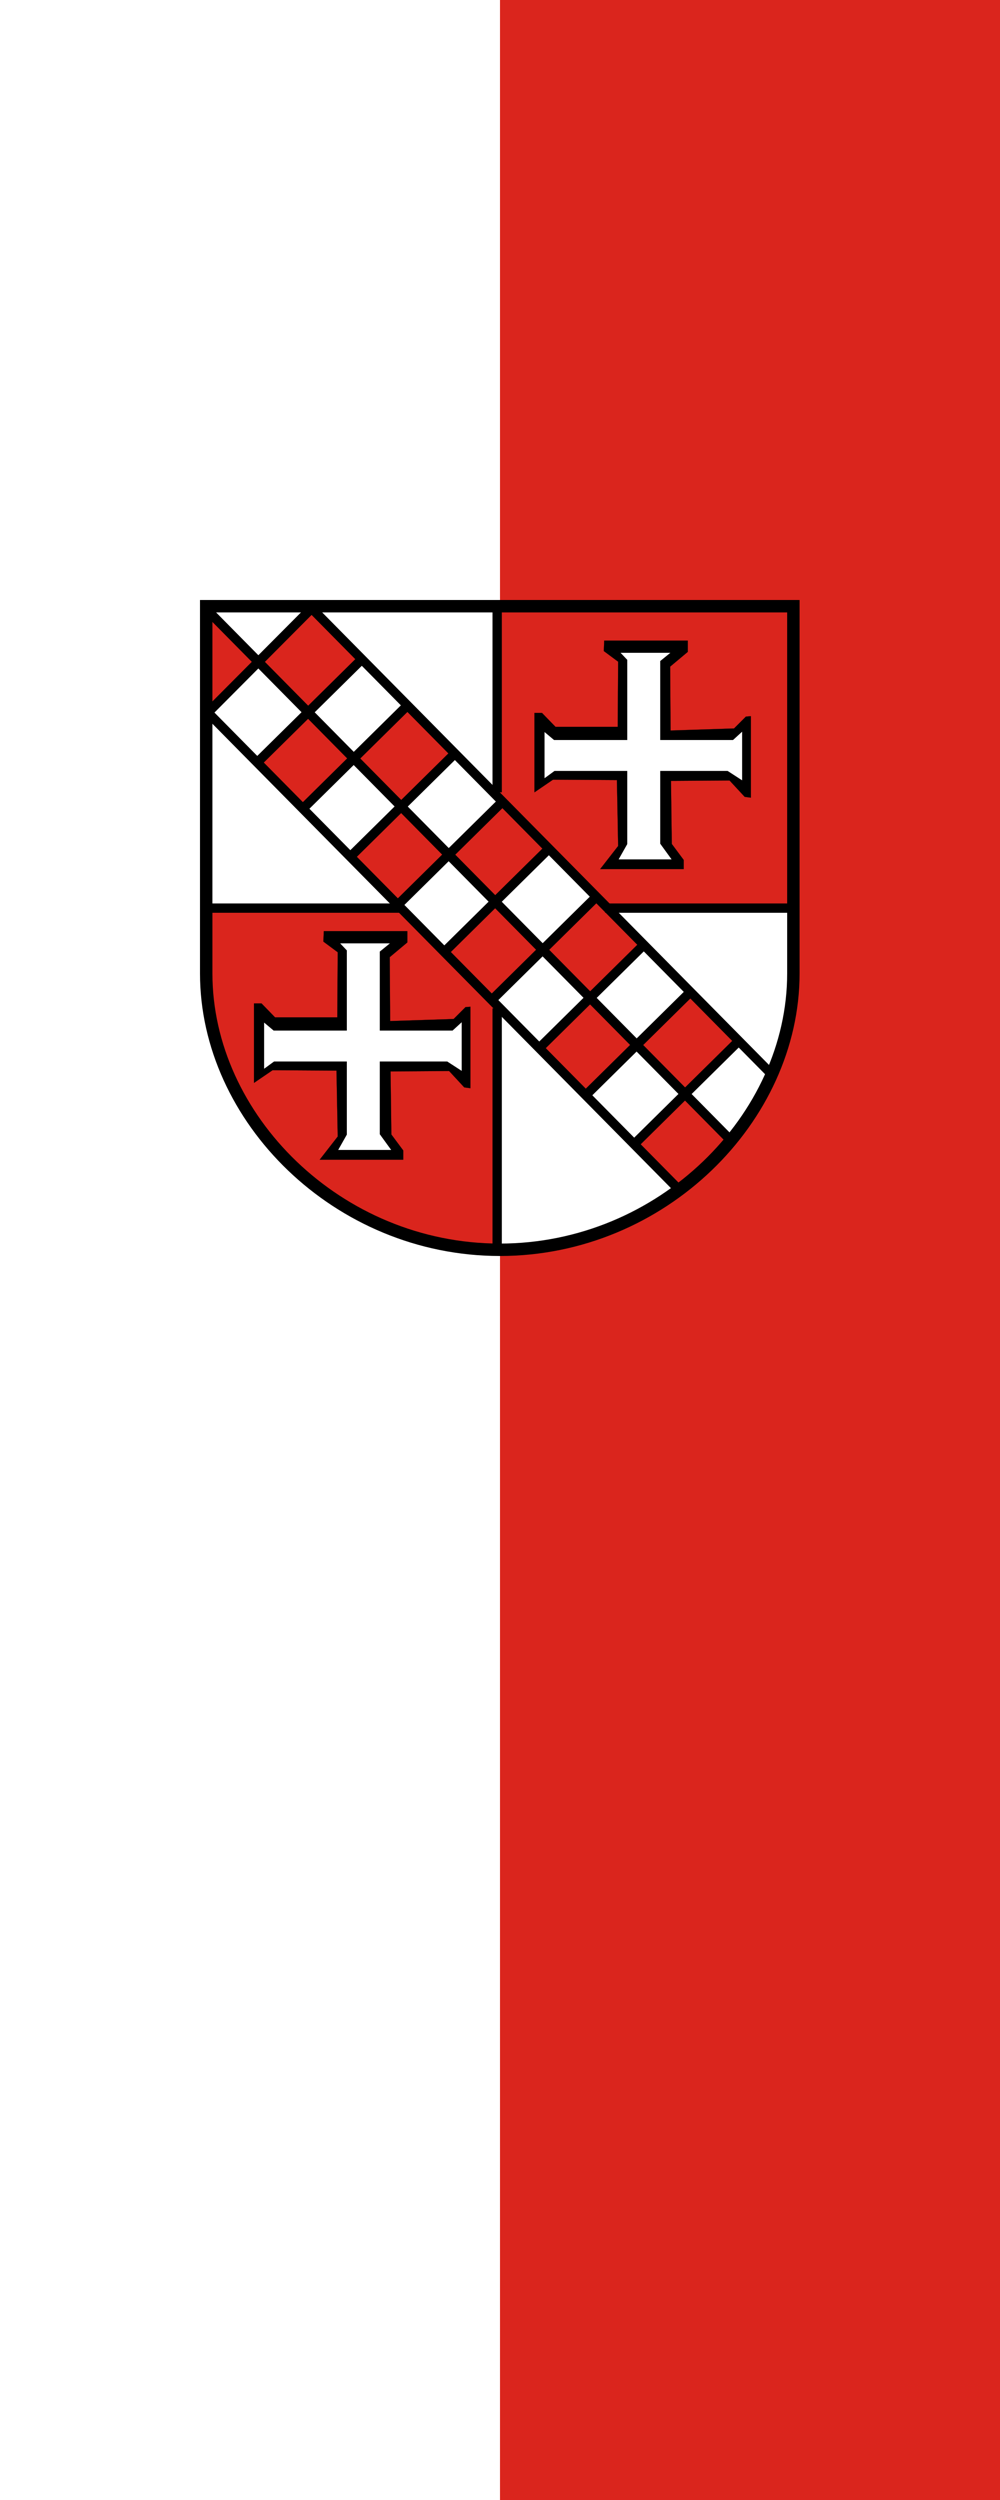 <?xml version="1.0" encoding="UTF-8" standalone="no"?>
<!-- Created with Inkscape (http://www.inkscape.org/) -->

<svg
   version="1.0"
   width="600"
   height="1500"
   id="svg3090"
   xmlns="http://www.w3.org/2000/svg"
   xmlns:svg="http://www.w3.org/2000/svg">
  <defs
     id="defs3092" />
  <g
     id="g5530"
     transform="translate(893.092,326.775)">
    <path
       id="rect4018"
       style="fill:#ffffff;fill-opacity:1;stroke:none;stroke-width:1;stroke-linecap:round;stroke-linejoin:round;stroke-miterlimit:5;stroke-dasharray:none;stop-color:#000000"
       d="m -893.092,-326.775 h 600 V 1173.225 h -600 z" />
    <path
       id="rect4018-9"
       style="fill:#da251d;fill-opacity:1;stroke:none;stroke-width:1;stroke-linecap:round;stroke-linejoin:round;stroke-miterlimit:5;stroke-dasharray:none;stop-color:#000000"
       d="m -593.092,-326.775 h 300 V 1173.225 h -300 z" />
  </g>
  <g
     id="g48642"
     transform="matrix(0.621,0,0,0.621,120,360)">
    <path
       d="M 570.132,8.01 V 362.884 c 0,139.684 -127.016,266.934 -283.613,266.934 C 129.821,629.818 2.825,502.567 2.825,362.884 V 8.01 Z"
       id="path3539"
       style="fill:#ffffff;fill-opacity:1;stroke:none;stroke-width:12;stroke-linecap:butt;stroke-linejoin:miter;stroke-miterlimit:4;stroke-dasharray:none;stroke-opacity:1" />
    <path
       d="M 287.12,7.608 V 189.522 L 393.803,297.694 H 569.471 L 571.405,5.674 Z"
       id="path3661"
       style="fill:#da251d;fill-opacity:1;fill-rule:evenodd;stroke:none;stroke-width:1px;stroke-linecap:butt;stroke-linejoin:miter;stroke-opacity:1" />
    <path
       d="m 0.901,297.694 h 192.044 l 94.174,94.462 V 632.261 C 205.547,628.233 45.022,589.165 4.769,394.39 Z"
       id="path3663"
       style="fill:#da251d;fill-opacity:1;fill-rule:evenodd;stroke:none;stroke-width:1px;stroke-linecap:butt;stroke-linejoin:miter;stroke-opacity:1" />
    <path
       d="m 464.935,567.822 c -14.347,-14.531 -28.694,-29.061 -43.042,-43.592 16.381,-16.174 32.762,-32.348 49.143,-48.523 15.303,15.499 30.606,30.997 45.908,46.496 -16.381,16.174 -32.762,32.348 -49.143,48.523 -0.956,-0.968 -1.911,-1.936 -2.867,-2.903 z"
       id="path2453"
       style="fill:#da251d;fill-opacity:1;fill-rule:evenodd;stroke:none" />
    <path
       d="m 468.264,472.441 c -7.719,-7.782 -9.703,-9.913 -17.406,-17.68 -8.168,-8.272 -16.335,-16.544 -24.503,-24.816 15.767,-15.567 31.533,-31.135 47.3,-46.702 8.154,8.258 16.307,16.516 24.461,24.774 2.198,2.344 12.22,12.394 17.448,17.722 6.33,6.318 -9.376,12.495 -12.802,18.75 -10.481,10.349 -20.962,20.697 -31.443,31.046 -1.018,-1.031 -2.037,-2.063 -3.055,-3.094 z"
       id="path2457"
       style="fill:#da251d;fill-opacity:1;fill-rule:evenodd;stroke:none" />
    <path
       d="m 373.611,477.589 -43.856,-45.245 47.812,-47.292 43.889,44.336 -44.392,46.318 z"
       id="path2459"
       style="fill:#da251d;fill-opacity:1;fill-rule:evenodd;stroke:none" />
    <path
       d="m 373.733,380.986 -41.762,-43.931 50.998,-50.354 46.769,45.546 -49.987,49.471 z"
       id="path2465"
       style="fill:#da251d;fill-opacity:1;fill-rule:evenodd;stroke:none" />
    <path
       d="m 281.608,382.149 -43.021,-43.571 46.288,-46.361 44.88,43.977 -45.28,48.858 z"
       id="path2467"
       style="fill:#da251d;fill-opacity:1;fill-rule:evenodd;stroke:none" />
    <path
       d="m 284.826,286.605 -43.892,-42.91 47.911,-48.003 46.252,47.22 -47.3,46.702 z"
       id="path2471"
       style="fill:#da251d;fill-opacity:1;fill-rule:evenodd;stroke:none" />
    <path
       d="m 188.923,289.314 c -14.347,-14.531 -28.694,-29.061 -43.042,-43.592 16.381,-16.174 32.762,-32.348 49.143,-48.523 15.303,15.499 30.606,30.997 45.908,46.496 -16.381,16.174 -32.762,32.348 -49.143,48.523 -0.956,-0.968 -1.911,-1.936 -2.867,-2.903 z"
       id="path3246"
       style="fill:#da251d;fill-opacity:1;fill-rule:evenodd;stroke:none" />
    <path
       d="M 192.036,193.663 164.52,165.796 c 6.243,4.957 -13.113,-12.711 -13.113,-12.711 l 47.641,-46.926 13.802,13.979 29.54,29.918 -47.3,46.702 z"
       id="path3248"
       style="fill:#da251d;fill-opacity:1;fill-rule:evenodd;stroke:none" />
    <path
       d="m 96.444,195.651 -41.143,-40.742 48.907,-46.266 44.245,41.388 -49.143,48.523 z"
       id="path3250"
       style="fill:#da251d;fill-opacity:1;fill-rule:evenodd;stroke:none" />
    <path
       d="M 101.661,102.107 C 86.213,86.459 70.741,70.835 55.301,55.179 71.068,39.612 86.834,24.045 102.601,8.477 119.025,25.128 135.478,41.751 151.911,58.393 c -15.767,15.567 -31.533,31.135 -47.3,46.702 -0.983,-0.996 -1.967,-1.992 -2.95,-2.988 z"
       id="path3252"
       style="fill:#da251d;fill-opacity:1;fill-rule:evenodd;stroke:none" />
    <path
       d="M 5.596,103.642 C -0.572,96.672 4.214,85.187 2.66,76.315 2.607,57.76 2.554,39.205 2.5,20.65 8.864,10.378 15.153,11.932 21.391,21.344 33.463,33.57 45.534,45.796 57.606,58.022 41.225,74.197 24.844,90.371 8.463,106.545 7.507,105.577 6.552,104.609 5.596,103.642 Z"
       id="path3254"
       style="fill:#da251d;fill-opacity:1;fill-rule:evenodd;stroke:none" />
    <path
       d="M 463.517,570.468 7.632,108.751 108.73,7.132"
       id="path3272"
       style="fill:none;fill-rule:evenodd;stroke:#000000;stroke-width:9;stroke-linecap:butt;stroke-linejoin:miter;stroke-miterlimit:4;stroke-dasharray:none;stroke-opacity:1" />
    <path
       d="M 106.021,6.209 549.317,455.177"
       id="path3274"
       style="fill:none;fill-rule:evenodd;stroke:#000000;stroke-width:9;stroke-linecap:butt;stroke-linejoin:miter;stroke-miterlimit:4;stroke-dasharray:none;stroke-opacity:1" />
    <path
       d="M 190.213,295.488 292.21,194.78"
       id="path3280"
       style="fill:none;fill-rule:evenodd;stroke:#000000;stroke-width:9;stroke-linecap:butt;stroke-linejoin:miter;stroke-miterlimit:4;stroke-dasharray:none;stroke-opacity:1" />
    <path
       d="M 145.207,248.085 247.204,147.377"
       id="path3282"
       style="fill:none;fill-rule:evenodd;stroke:#000000;stroke-width:9;stroke-linecap:butt;stroke-linejoin:miter;stroke-miterlimit:4;stroke-dasharray:none;stroke-opacity:1" />
    <path
       d="M 97.527,203.439 199.524,102.731"
       id="path3284"
       style="fill:none;fill-rule:evenodd;stroke:#000000;stroke-width:9;stroke-linecap:butt;stroke-linejoin:miter;stroke-miterlimit:4;stroke-dasharray:none;stroke-opacity:1" />
    <path
       d="M 52.557,159.715 154.554,59.006"
       id="path3286"
       style="fill:none;fill-rule:evenodd;stroke:#000000;stroke-width:9;stroke-linecap:butt;stroke-linejoin:miter;stroke-miterlimit:4;stroke-dasharray:none;stroke-opacity:1" />
    <path
       d="M 237.846,338.266 339.842,237.558"
       id="path3288"
       style="fill:none;fill-rule:evenodd;stroke:#000000;stroke-width:9;stroke-linecap:butt;stroke-linejoin:miter;stroke-miterlimit:4;stroke-dasharray:none;stroke-opacity:1" />
    <path
       d="M 280.972,387.409 382.969,286.7"
       id="path3290"
       style="fill:none;fill-rule:evenodd;stroke:#000000;stroke-width:9;stroke-linecap:butt;stroke-linejoin:miter;stroke-miterlimit:4;stroke-dasharray:none;stroke-opacity:1" />
    <path
       d="M 327.741,432.954 429.738,332.246"
       id="path3292"
       style="fill:none;fill-rule:evenodd;stroke:#000000;stroke-width:9;stroke-linecap:butt;stroke-linejoin:miter;stroke-miterlimit:4;stroke-dasharray:none;stroke-opacity:1" />
    <path
       d="M 373.611,477.589 475.607,376.881"
       id="path3294"
       style="fill:none;fill-rule:evenodd;stroke:#000000;stroke-width:9;stroke-linecap:butt;stroke-linejoin:miter;stroke-miterlimit:4;stroke-dasharray:none;stroke-opacity:1" />
    <path
       d="M 420.368,524.945 522.365,424.237"
       id="path3296"
       style="fill:none;fill-rule:evenodd;stroke:#000000;stroke-width:9;stroke-linecap:butt;stroke-linejoin:miter;stroke-miterlimit:4;stroke-dasharray:none;stroke-opacity:1" />
    <path
       d="M 8.265,11.03 516.279,525.543"
       id="path3298"
       style="fill:none;fill-rule:evenodd;stroke:#000000;stroke-width:9;stroke-linecap:butt;stroke-linejoin:miter;stroke-miterlimit:4;stroke-dasharray:none;stroke-opacity:1" />
    <path
       d="M 5.923,297.694 H 194.279"
       id="path3714"
       style="fill:none;fill-rule:evenodd;stroke:#000000;stroke-width:9;stroke-linecap:butt;stroke-linejoin:miter;stroke-miterlimit:4;stroke-dasharray:none;stroke-opacity:1" />
    <path
       d="M 391.41,297.694 H 573.945"
       id="path3716"
       style="fill:none;fill-rule:evenodd;stroke:#000000;stroke-width:9;stroke-linecap:butt;stroke-linejoin:miter;stroke-miterlimit:4;stroke-dasharray:none;stroke-opacity:1" />
    <path
       d="M 287.12,394.529 V 629.747"
       id="path3718"
       style="fill:none;fill-rule:evenodd;stroke:#000000;stroke-width:9;stroke-linecap:butt;stroke-linejoin:miter;stroke-miterlimit:4;stroke-dasharray:none;stroke-opacity:1" />
    <path
       d="M 287.12,185.823 V 7.473"
       id="path3720"
       style="fill:none;fill-rule:evenodd;stroke:#000000;stroke-width:9;stroke-linecap:butt;stroke-linejoin:miter;stroke-miterlimit:4;stroke-dasharray:none;stroke-opacity:1" />
    <path
       d="m 390.555,39.249 h 80.715 v 10.88 l -17.013,14.244 0.396,61.723 61.327,-1.978 11.474,-11.474 4.752,-0.396 v 78.736 l -5.939,-0.791 -14.639,-15.826 -56.58,0.396 0.791,60.932 11.474,15.431 v 8.906 h -80.715 l 17.409,-22.358 -1.187,-63.701 -61.723,-0.396 -17.975,12.265 v -76.758 h 7.292 l 13.057,13.452 h 60.14 L 404.007,59.624 390.159,49.337 Z"
       id="path3743"
       style="fill:#000000;fill-opacity:1;fill-rule:evenodd;stroke:#000000;stroke-width:0.1;stroke-linecap:butt;stroke-linejoin:miter;stroke-miterlimit:4;stroke-dasharray:none;stroke-opacity:1" />
    <path
       d="m 445.156,165.661 v 69.636 l 11.474,15.826 h -53.019 l 8.705,-15.431 v -70.032 h -69.636 l -10.287,7.518 v -46.688 l 9.892,8.309 h 70.032 V 58.042 l -7.122,-7.518 h 50.645 l -10.683,8.705 v 75.571 h 69.636 l 9.496,-8.705 v 49.062 l -14.639,-9.496 z"
       id="path3753"
       style="fill:#ffffff;fill-rule:evenodd;stroke:#000000;stroke-width:1px;stroke-linecap:butt;stroke-linejoin:miter;stroke-opacity:1" />
    <path
       d="m 119.61,319.968 h 80.715 v 10.88 l -17.013,14.244 0.396,61.723 61.327,-1.978 11.474,-11.474 4.752,-0.396 v 78.737 l -5.939,-0.791 -14.639,-15.826 -56.58,0.396 0.791,60.932 11.474,15.431 v 8.906 H 115.653 l 17.409,-22.358 -1.187,-63.701 -61.723,-0.396 -17.975,12.265 v -76.758 h 7.292 l 13.057,13.452 h 60.14 l 0.396,-62.91 -13.848,-10.287 z"
       id="path3761"
       style="fill:#000000;fill-opacity:1;fill-rule:evenodd;stroke:#000000;stroke-width:0.1;stroke-linecap:butt;stroke-linejoin:miter;stroke-miterlimit:4;stroke-dasharray:none;stroke-opacity:1" />
    <path
       d="m 174.211,446.38 v 69.636 l 11.474,15.826 h -53.019 l 8.705,-15.431 V 446.38 H 71.735 l -10.287,7.518 v -46.688 l 9.892,8.309 h 70.032 v -76.758 l -7.122,-7.518 h 50.645 l -10.683,8.705 v 75.571 h 69.636 l 9.496,-8.705 v 49.062 l -14.639,-9.496 z"
       id="path3763"
       style="fill:#ffffff;fill-rule:evenodd;stroke:#000000;stroke-width:1px;stroke-linecap:butt;stroke-linejoin:miter;stroke-opacity:1" />
    <path
       d="m 573.308,6 v 354.874 c 0,139.684 -127.016,266.934 -283.613,266.934 C 132.996,627.808 6,500.558 6,360.874 V 6 Z"
       id="path3773"
       style="fill:none;fill-opacity:1;stroke:#000000;stroke-width:12;stroke-linecap:butt;stroke-linejoin:miter;stroke-miterlimit:4;stroke-dasharray:none;stroke-opacity:1" />
  </g>
</svg>
